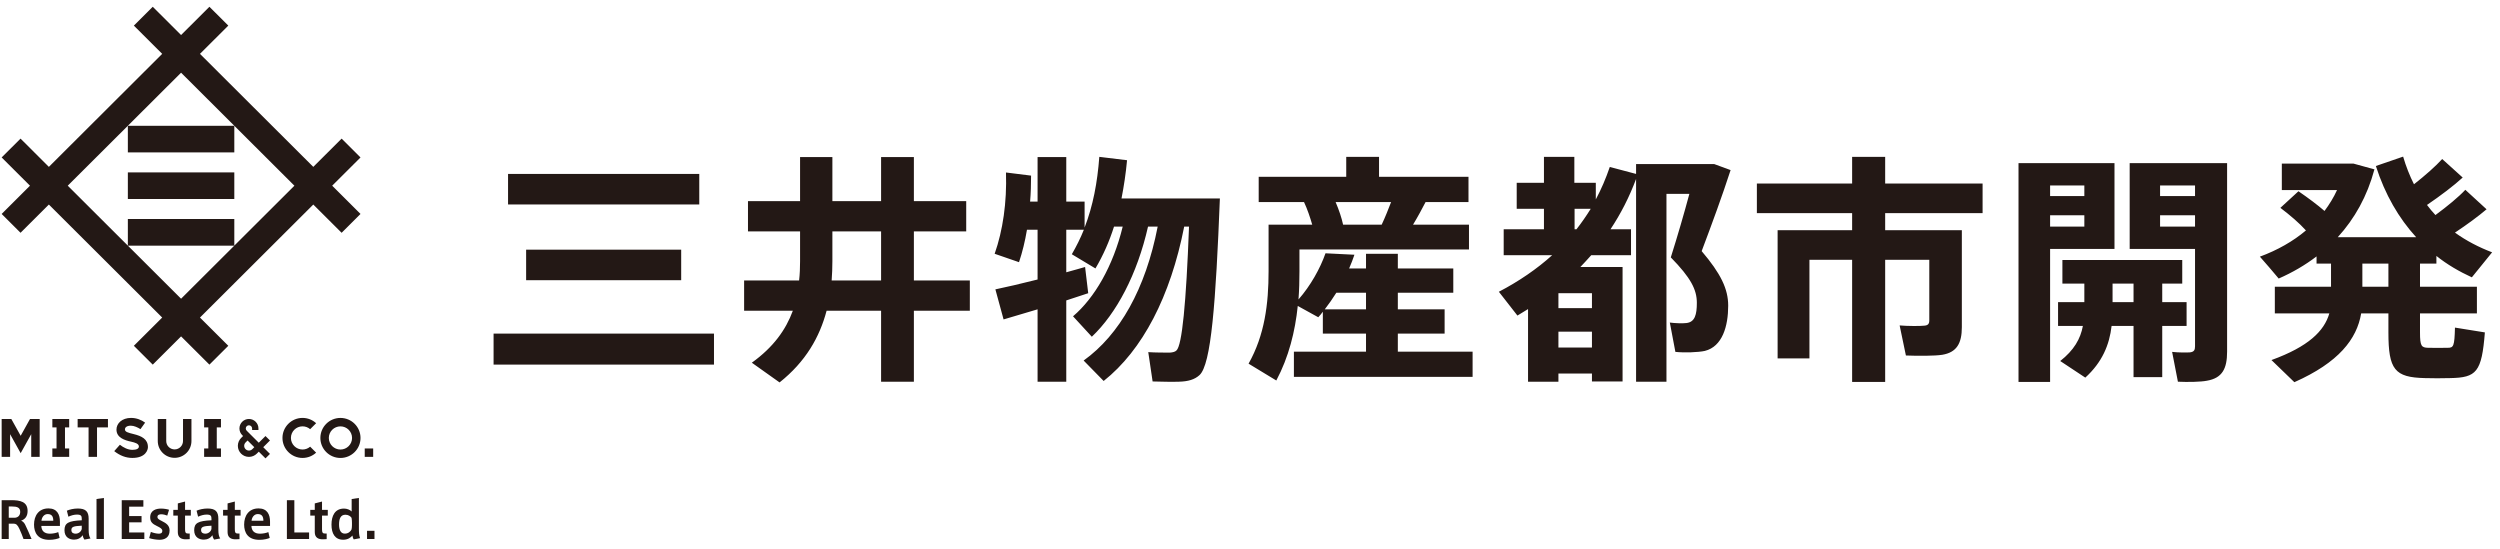 <svg 
 xmlns="http://www.w3.org/2000/svg"
 xmlns:xlink="http://www.w3.org/1999/xlink"
 width="255px" height="56px">
<path fill-rule="evenodd"  fill="rgb(35, 24, 21)"
 d="M254.195,25.737 L252.128,28.288 C250.849,27.700 249.620,26.988 248.513,26.105 L248.513,26.890 L246.840,26.890 L246.840,29.245 L252.645,29.245 L252.645,31.968 L246.840,31.968 L246.840,33.905 C246.840,35.303 246.988,35.451 247.652,35.475 C248.218,35.475 249.079,35.500 249.669,35.475 C250.259,35.475 250.358,35.328 250.407,33.415 L253.457,33.905 C253.137,37.977 252.596,38.517 249.915,38.566 C249.128,38.590 248.046,38.590 247.332,38.566 C244.257,38.492 243.618,37.707 243.618,33.905 L243.618,31.968 L240.839,31.968 C240.396,34.592 238.551,36.972 234.025,38.983 L231.689,36.726 C235.476,35.352 237.076,33.758 237.591,31.968 L232.033,31.968 L232.033,29.245 L237.764,29.245 L237.764,26.890 L236.288,26.890 L236.288,26.154 C235.132,27.037 233.828,27.798 232.426,28.411 C231.762,27.626 231.147,26.890 230.508,26.179 C232.303,25.517 233.902,24.609 235.206,23.505 C234.517,22.745 233.632,21.985 232.599,21.200 L234.443,19.507 C235.476,20.218 236.362,20.881 237.100,21.518 C237.591,20.856 238.034,20.145 238.379,19.384 L232.746,19.384 L232.746,16.686 L239.265,16.686 L239.855,16.686 L240.051,16.686 L242.192,17.275 C241.454,20.022 240.175,22.303 238.453,24.192 L246.447,24.192 C244.676,22.254 243.274,19.851 242.339,16.932 L245.119,15.975 C245.414,16.981 245.783,17.913 246.226,18.796 C247.381,17.888 248.439,16.956 249.103,16.220 L251.194,18.109 C250.284,18.943 248.956,19.949 247.553,20.905 C247.824,21.273 248.119,21.617 248.415,21.935 C249.644,21.028 250.776,20.096 251.464,19.360 L253.629,21.347 C252.793,22.058 251.661,22.892 250.407,23.726 C251.563,24.560 252.842,25.222 254.195,25.737 ZM243.618,26.890 L240.961,26.890 L240.961,29.245 L243.618,29.245 L243.618,26.890 ZM222.147,38.934 L221.556,35.892 C222.196,35.966 223.057,35.966 223.376,35.941 C223.795,35.892 223.893,35.696 223.893,35.328 L223.893,25.394 L217.227,25.394 L217.227,16.637 L223.893,16.637 L225.688,16.637 L227.164,16.637 L227.164,35.868 C227.164,37.609 226.672,38.566 225.098,38.835 C224.483,38.958 223.155,38.983 222.147,38.934 ZM223.893,18.919 L220.327,18.919 L220.327,19.998 L223.893,19.998 L223.893,18.919 ZM223.893,21.960 L220.327,21.960 L220.327,23.113 L223.893,23.113 L223.893,21.960 ZM209.110,38.958 L205.888,38.958 L205.888,16.637 L207.954,16.637 L209.110,16.637 L215.678,16.637 L215.678,25.394 L209.110,25.394 L209.110,38.958 ZM212.603,18.919 L209.110,18.919 L209.110,19.998 L212.603,19.998 L212.603,18.919 ZM212.603,23.113 L212.603,21.960 L209.110,21.960 L209.110,23.113 L212.603,23.113 ZM192.287,23.481 L196.788,23.481 L198.190,23.481 L200.108,23.481 L200.108,33.366 C200.108,35.009 199.592,35.941 198.116,36.187 C197.378,36.309 195.607,36.309 194.402,36.260 L193.763,33.194 C194.623,33.267 195.878,33.267 196.271,33.218 C196.665,33.194 196.788,33.022 196.788,32.679 L196.788,26.498 L192.287,26.498 L192.287,38.958 L188.917,38.958 L188.917,26.498 L184.563,26.498 L184.563,36.554 L181.317,36.554 L181.317,23.481 L188.917,23.481 L188.917,21.739 L179.201,21.739 L179.201,18.722 L188.917,18.722 L188.917,15.999 L192.287,15.999 L192.287,18.722 L202.224,18.722 L202.224,21.739 L192.287,21.739 L192.287,23.481 ZM176.276,31.183 C176.276,33.267 175.685,35.352 173.890,35.794 C173.225,35.941 171.799,35.990 170.889,35.892 L170.323,32.900 C170.815,32.973 171.676,32.998 172.020,32.949 C172.881,32.850 173.078,32.090 173.078,30.888 C173.078,29.539 172.463,28.337 170.422,26.253 C171.135,23.996 171.774,21.788 172.315,19.777 L169.979,19.777 L169.979,38.934 L166.880,38.934 L166.880,18.256 C166.191,20.096 165.330,21.788 164.272,23.383 L166.363,23.383 L166.363,26.032 L162.305,26.032 C161.936,26.449 161.567,26.841 161.198,27.234 L162.379,27.234 L163.903,27.234 L165.502,27.234 L165.502,38.909 L162.379,38.909 L162.379,38.100 L158.959,38.100 L158.959,38.934 L155.860,38.934 L155.860,31.526 C155.516,31.747 155.147,31.968 154.778,32.188 L152.884,29.760 C154.950,28.681 156.770,27.430 158.320,26.032 L153.376,26.032 L153.376,23.383 L157.483,23.383 L157.483,21.298 L154.704,21.298 L154.704,18.649 L157.483,18.649 L157.483,15.999 L160.583,15.999 L160.583,18.649 L162.772,18.649 L162.772,20.341 C163.337,19.286 163.805,18.183 164.199,17.030 L166.880,17.741 L166.880,16.735 L173.053,16.735 L174.135,16.735 L174.849,16.735 L176.521,17.349 C175.661,19.998 174.652,22.745 173.570,25.615 C175.513,27.896 176.276,29.466 176.276,31.183 ZM158.959,35.451 L162.379,35.451 L162.379,33.832 L158.959,33.832 L158.959,35.451 ZM158.959,29.907 L158.959,31.428 L162.379,31.428 L162.379,29.907 L158.959,29.907 ZM160.607,21.298 L160.607,23.383 L160.804,23.383 C161.320,22.720 161.813,22.009 162.255,21.298 L160.607,21.298 ZM131.978,35.868 L139.333,35.868 L139.333,34.028 L134.930,34.028 L134.930,31.796 C134.782,31.992 134.635,32.188 134.463,32.360 L132.372,31.207 C132.101,33.807 131.462,36.407 130.183,38.811 L127.354,37.094 C129.002,34.175 129.395,30.986 129.395,27.651 L129.395,22.917 L130.945,22.917 L132.544,22.917 L133.847,22.917 C133.626,22.156 133.356,21.347 133.011,20.611 L128.387,20.611 L128.387,18.035 L137.316,18.035 L137.316,15.999 L140.661,15.999 L140.661,18.035 L149.786,18.035 L149.786,20.611 L145.408,20.611 C145.039,21.322 144.621,22.107 144.129,22.917 L149.836,22.917 L149.836,25.443 L132.544,25.443 L132.544,27.675 C132.544,28.632 132.519,29.588 132.446,30.545 C133.675,29.147 134.659,27.381 135.201,25.836 L138.152,25.983 C138.004,26.449 137.807,26.915 137.611,27.381 L139.333,27.381 L139.333,25.885 L142.579,25.885 L142.579,27.381 L148.236,27.381 L148.236,29.858 L142.579,29.858 L142.579,31.551 L147.351,31.551 L147.351,34.028 L142.579,34.028 L142.579,35.868 L150.205,35.868 L150.205,38.443 L131.978,38.443 L131.978,35.868 ZM136.996,22.917 L140.931,22.917 C141.300,22.132 141.620,21.322 141.891,20.611 L136.233,20.611 C136.578,21.421 136.849,22.230 136.996,22.917 ZM139.333,29.858 L136.307,29.858 C135.938,30.447 135.545,31.011 135.127,31.551 L139.333,31.551 L139.333,29.858 ZM120.247,38.934 C119.657,38.958 118.353,38.934 117.566,38.909 L117.123,35.917 C117.787,35.966 118.869,35.966 119.337,35.966 C119.632,35.941 119.853,35.892 120.001,35.745 C120.567,35.230 120.985,30.986 121.280,23.113 L120.788,23.113 C119.386,30.251 116.533,35.720 112.573,38.860 L110.531,36.775 C114.196,34.151 116.852,29.466 118.083,23.113 L117.099,23.113 C115.992,27.994 113.877,31.968 111.367,34.347 L109.449,32.262 C111.638,30.398 113.532,27.160 114.516,23.113 L113.630,23.113 C113.163,24.584 112.548,26.007 111.736,27.381 L109.326,25.933 C109.793,25.124 110.212,24.290 110.555,23.432 L108.760,23.432 L108.760,27.773 C109.449,27.577 110.113,27.405 110.679,27.234 L110.998,29.907 C110.310,30.128 109.572,30.373 108.760,30.643 L108.760,38.934 L105.833,38.934 L105.833,31.551 C104.529,31.943 103.300,32.311 102.365,32.581 L101.529,29.515 C102.611,29.294 104.185,28.926 105.833,28.509 L105.833,23.432 L104.751,23.432 C104.554,24.609 104.284,25.713 103.939,26.743 L101.455,25.885 C102.291,23.505 102.709,20.660 102.611,17.594 L105.169,17.913 C105.169,18.796 105.144,19.703 105.070,20.562 L105.833,20.562 L105.833,16.024 L108.760,16.024 L108.760,20.562 L110.629,20.562 L110.629,23.211 C111.491,20.979 111.933,18.624 112.130,15.999 L114.959,16.343 C114.835,17.692 114.639,18.992 114.393,20.243 L121.379,20.243 L123.002,20.243 L124.428,20.243 C124.010,30.839 123.543,37.217 122.337,38.271 C121.846,38.713 121.206,38.909 120.247,38.934 ZM93.216,38.934 L89.871,38.934 L89.871,31.698 L84.312,31.698 C83.599,34.396 82.172,36.898 79.516,39.007 L76.687,36.996 C78.901,35.402 80.155,33.635 80.869,31.698 L75.900,31.698 L75.900,28.607 L81.508,28.607 C81.582,27.970 81.607,27.307 81.607,26.645 L81.607,23.603 L76.294,23.603 L76.294,20.513 L81.607,20.513 L81.607,16.024 L84.903,16.024 L84.903,20.513 L89.871,20.513 L89.871,16.024 L93.216,16.024 L93.216,20.513 L98.554,20.513 L98.554,23.603 L93.216,23.603 L93.216,28.607 L98.923,28.607 L98.923,31.698 L93.216,31.698 L93.216,38.934 ZM89.871,23.603 L84.903,23.603 L84.903,26.645 C84.903,27.307 84.878,27.945 84.829,28.607 L89.871,28.607 L89.871,23.603 ZM50.345,34.028 L72.827,34.028 L72.827,37.192 L50.345,37.192 L50.345,34.028 ZM53.665,28.583 L53.665,25.468 L69.481,25.468 L69.481,28.583 L53.665,28.583 ZM51.821,17.741 L71.326,17.741 L71.326,20.856 L51.821,20.856 L51.821,17.741 ZM37.437,54.141 L38.197,54.141 L38.197,54.976 L37.437,54.976 L37.437,54.141 ZM37.202,45.743 L38.064,45.743 L38.064,46.603 L37.202,46.603 L37.202,45.743 ZM34.846,23.745 L31.956,20.863 L20.397,32.390 L23.287,35.271 L21.361,37.192 L18.470,34.311 L15.581,37.192 L13.654,35.271 L16.544,32.390 L4.985,20.863 L2.095,23.744 L0.169,21.823 L3.058,18.941 L0.169,16.060 L2.095,14.139 L4.985,17.021 L16.544,5.493 L13.654,2.612 L15.581,0.691 L18.470,3.573 L21.361,0.691 L23.287,2.612 L20.397,5.493 L31.956,17.021 L34.846,14.139 L36.772,16.060 L33.883,18.941 L36.772,21.823 L34.846,23.745 ZM23.900,12.829 L18.470,7.415 L13.041,12.829 L23.900,12.829 L23.900,15.546 L13.041,15.546 L13.041,12.829 L6.911,18.941 L13.041,25.055 L13.041,22.338 L23.900,22.338 L23.900,25.055 L13.042,25.055 L18.470,30.469 L23.900,25.055 L30.030,18.942 L23.900,12.829 ZM13.041,17.583 L23.900,17.583 L23.900,20.300 L13.041,20.300 L13.041,17.583 ZM2.108,44.450 L3.062,42.735 L4.047,42.735 L4.047,46.602 L3.185,46.602 L3.185,44.285 L2.108,46.223 L1.031,44.285 L1.031,46.602 L0.169,46.602 L0.169,42.735 L1.154,42.735 L2.108,44.450 ZM2.815,52.121 C2.815,52.677 2.541,52.976 2.154,53.105 C2.366,53.198 2.495,53.363 2.572,53.528 C2.722,53.832 3.048,54.553 3.218,54.976 L2.397,54.976 C2.309,54.708 2.118,54.249 1.983,53.955 C1.792,53.543 1.658,53.414 1.373,53.414 L0.893,53.414 L0.893,54.976 L0.169,54.976 L0.169,51.018 L1.151,51.018 C2.071,51.018 2.815,51.178 2.815,52.121 ZM0.893,52.806 L1.554,52.806 C1.864,52.770 2.061,52.554 2.061,52.208 C2.061,51.750 1.704,51.662 1.234,51.662 L0.893,51.662 L0.893,52.806 ZM4.944,51.858 C5.823,51.858 6.112,52.476 6.112,53.208 L6.112,53.646 L4.215,53.646 C4.231,54.151 4.526,54.435 5.084,54.435 L5.089,54.435 C5.373,54.435 5.709,54.373 5.942,54.275 L6.081,54.868 C5.900,54.950 5.502,55.063 5.032,55.063 C3.843,55.063 3.471,54.321 3.471,53.507 C3.471,52.590 3.957,51.858 4.944,51.858 ZM5.435,53.115 C5.435,52.719 5.306,52.435 4.867,52.435 L4.861,52.435 C4.464,52.435 4.252,52.811 4.231,53.115 L5.435,53.115 ZM7.057,45.743 L7.057,46.603 L5.340,46.603 L5.340,45.743 L5.767,45.743 L5.767,43.594 L5.340,43.594 L5.340,42.735 L7.057,42.735 L7.057,43.594 L6.629,43.594 L6.629,45.743 L7.057,45.743 ZM8.339,53.069 L8.339,52.920 C8.339,52.646 8.293,52.487 7.854,52.487 C7.564,52.487 7.270,52.569 6.975,52.703 L6.820,52.090 C7.099,51.966 7.528,51.868 7.936,51.868 C8.742,51.868 9.042,52.178 9.042,52.909 L9.042,54.053 C9.042,54.450 9.104,54.765 9.233,54.924 L8.608,55.038 C8.520,54.909 8.458,54.770 8.427,54.589 C8.251,54.888 7.910,55.043 7.559,55.043 C7.109,55.043 6.577,54.821 6.577,54.084 C6.577,53.337 6.990,53.131 8.339,53.069 ZM7.714,54.435 C8.024,54.435 8.288,54.213 8.339,53.950 L8.339,53.620 C7.528,53.662 7.280,53.724 7.280,54.064 C7.280,54.368 7.518,54.435 7.714,54.435 ZM10.598,54.976 L9.844,54.976 L9.844,50.899 L10.598,50.791 L10.598,54.976 ZM9.034,46.603 L9.034,43.594 L7.919,43.594 L7.919,42.735 L11.011,42.735 L11.011,43.594 L9.896,43.594 L9.896,46.603 L9.034,46.603 ZM13.501,45.885 C13.961,45.885 14.167,45.744 14.167,45.544 C14.167,45.255 13.767,45.138 13.369,45.050 C12.704,44.904 11.880,44.642 11.880,43.817 C11.880,43.183 12.445,42.627 13.369,42.627 C13.917,42.627 14.421,42.826 14.802,43.108 L14.327,43.772 C14.053,43.595 13.669,43.420 13.348,43.420 C12.935,43.420 12.744,43.591 12.744,43.798 C12.744,44.057 13.053,44.133 13.649,44.281 C14.433,44.475 15.089,44.780 15.089,45.607 C15.089,45.871 14.883,46.709 13.496,46.709 C12.843,46.709 12.228,46.471 11.651,46.016 L12.229,45.365 C12.588,45.647 13.044,45.885 13.501,45.885 ZM14.624,51.683 L13.172,51.683 L13.172,52.641 L14.438,52.641 L14.438,53.275 L13.172,53.275 L13.172,54.311 L14.722,54.311 L14.722,54.976 L12.417,54.976 L12.417,51.018 L14.624,51.018 L14.624,51.683 ZM16.198,54.435 C16.399,54.435 16.555,54.378 16.555,54.141 C16.555,53.945 16.363,53.827 15.991,53.646 C15.583,53.450 15.319,53.255 15.319,52.770 C15.319,52.023 15.965,51.874 16.431,51.874 C16.694,51.874 17.066,51.930 17.242,51.997 L17.061,52.590 C16.896,52.518 16.637,52.456 16.436,52.456 C16.260,52.456 16.058,52.512 16.058,52.734 C16.058,52.894 16.177,52.981 16.529,53.157 C16.937,53.363 17.299,53.584 17.299,54.110 C17.299,54.862 16.746,55.058 16.275,55.058 C15.955,55.058 15.485,54.981 15.216,54.888 L15.387,54.254 C15.624,54.357 15.981,54.435 16.198,54.435 ZM16.093,42.735 L16.955,42.735 L16.956,44.986 C16.956,45.457 17.338,45.840 17.811,45.840 C18.283,45.840 18.666,45.457 18.666,44.986 L18.667,42.735 L19.528,42.735 L19.528,44.986 C19.528,45.932 18.759,46.699 17.811,46.699 C16.862,46.699 16.093,45.932 16.093,44.986 L16.093,42.735 ZM18.137,51.348 L18.876,51.157 L18.876,52.007 L19.465,52.007 L19.465,52.590 L18.876,52.590 L18.876,53.981 C18.876,54.311 18.933,54.419 19.170,54.419 L19.351,54.419 L19.351,54.991 L19.026,55.007 C18.493,55.033 18.137,54.832 18.137,54.280 L18.137,52.590 L17.677,52.590 L17.677,52.007 L18.137,52.007 L18.137,51.348 ZM21.569,53.069 L21.569,52.920 C21.569,52.646 21.523,52.487 21.083,52.487 C20.794,52.487 20.499,52.569 20.205,52.703 L20.050,52.090 C20.329,51.966 20.758,51.868 21.166,51.868 C21.972,51.868 22.272,52.178 22.272,52.909 L22.272,54.053 C22.272,54.450 22.334,54.765 22.463,54.924 L21.838,55.038 C21.750,54.909 21.688,54.770 21.657,54.589 C21.481,54.888 21.140,55.043 20.789,55.043 C20.339,55.043 19.807,54.821 19.807,54.084 C19.807,53.337 20.220,53.131 21.569,53.069 ZM20.944,54.435 C21.254,54.435 21.518,54.213 21.569,53.950 L21.569,53.620 C20.758,53.662 20.510,53.724 20.510,54.064 C20.510,54.368 20.747,54.435 20.944,54.435 ZM22.539,45.743 L22.539,46.603 L20.821,46.603 L20.821,45.743 L21.249,45.743 L21.249,43.594 L20.821,43.594 L20.821,42.735 L22.539,42.735 L22.539,43.594 L22.111,43.594 L22.111,45.743 L22.539,45.743 ZM23.213,51.348 L23.952,51.157 L23.952,52.007 L24.541,52.007 L24.541,52.590 L23.952,52.590 L23.952,53.981 C23.952,54.311 24.009,54.419 24.247,54.419 L24.428,54.419 L24.428,54.991 L24.102,55.007 C23.570,55.033 23.213,54.832 23.213,54.280 L23.213,52.590 L22.753,52.590 L22.753,52.007 L23.213,52.007 L23.213,51.348 ZM24.592,44.676 L24.795,44.473 L24.706,44.385 C24.531,44.210 24.422,43.969 24.422,43.701 C24.422,43.435 24.531,43.193 24.706,43.018 C24.882,42.843 25.124,42.735 25.392,42.735 C25.659,42.735 25.902,42.843 26.077,43.018 C26.253,43.193 26.361,43.435 26.361,43.701 L26.361,43.863 L25.715,43.863 L25.715,43.701 C25.715,43.613 25.679,43.532 25.620,43.473 C25.562,43.415 25.481,43.379 25.392,43.379 C25.303,43.379 25.222,43.415 25.163,43.473 C25.105,43.532 25.069,43.613 25.069,43.701 C25.069,43.791 25.105,43.871 25.163,43.929 L25.163,43.930 L26.395,45.158 L27.080,44.475 L27.537,44.930 L26.851,45.614 L27.537,46.298 L27.080,46.754 L26.395,46.070 L26.192,46.272 C25.987,46.476 25.704,46.602 25.392,46.602 C25.079,46.602 24.797,46.476 24.592,46.272 C24.387,46.068 24.261,45.786 24.261,45.474 C24.261,45.162 24.387,44.881 24.592,44.676 ZM25.049,45.816 C25.137,45.904 25.258,45.958 25.392,45.958 C25.526,45.958 25.647,45.904 25.735,45.816 L25.938,45.614 L25.252,44.929 L25.049,45.132 C24.961,45.220 24.907,45.341 24.907,45.474 C24.907,45.607 24.961,45.728 25.049,45.816 ZM26.375,51.858 C27.253,51.858 27.543,52.476 27.543,53.208 L27.543,53.646 L25.646,53.646 C25.661,54.151 25.956,54.435 26.514,54.435 L26.519,54.435 C26.804,54.435 27.139,54.373 27.372,54.275 L27.512,54.868 C27.331,54.950 26.933,55.063 26.462,55.063 C25.274,55.063 24.902,54.321 24.902,53.507 C24.902,52.590 25.388,51.858 26.375,51.858 ZM26.866,53.115 C26.866,52.719 26.736,52.435 26.297,52.435 L26.292,52.435 C25.894,52.435 25.682,52.811 25.661,53.115 L26.866,53.115 ZM30.859,42.627 C31.394,42.627 31.881,42.832 32.246,43.167 L31.635,43.776 C31.427,43.596 31.156,43.487 30.859,43.487 C30.532,43.487 30.236,43.619 30.021,43.833 C29.807,44.047 29.674,44.342 29.674,44.669 C29.674,44.995 29.807,45.290 30.021,45.504 C30.236,45.718 30.532,45.851 30.859,45.851 C31.156,45.851 31.427,45.741 31.635,45.561 L32.245,46.170 C31.881,46.505 31.394,46.710 30.859,46.710 C30.294,46.710 29.782,46.481 29.412,46.112 C29.041,45.743 28.812,45.232 28.812,44.669 C28.812,44.105 29.041,43.595 29.412,43.225 C29.782,42.856 30.294,42.627 30.859,42.627 ZM30.023,54.311 L31.527,54.311 L31.527,54.976 L29.263,54.976 L29.263,51.018 L30.023,51.018 L30.023,54.311 ZM32.107,51.348 L32.846,51.157 L32.846,52.007 L33.435,52.007 L33.435,52.590 L32.846,52.590 L32.846,53.981 C32.846,54.311 32.903,54.419 33.141,54.419 L33.321,54.419 L33.321,54.991 L32.996,55.007 C32.464,55.033 32.107,54.832 32.107,54.280 L32.107,52.590 L31.647,52.590 L31.647,52.007 L32.107,52.007 L32.107,51.348 ZM34.725,46.712 C33.595,46.712 32.678,45.798 32.678,44.670 C32.678,43.543 33.595,42.629 34.725,42.629 C35.856,42.629 36.772,43.543 36.772,44.670 C36.772,45.798 35.856,46.712 34.725,46.712 ZM34.725,43.489 C34.070,43.489 33.540,44.018 33.540,44.670 C33.540,45.323 34.070,45.853 34.725,45.853 C35.380,45.853 35.910,45.323 35.910,44.670 C35.910,44.018 35.380,43.489 34.725,43.489 ZM35.093,51.874 C35.398,51.874 35.703,52.002 35.869,52.172 L35.869,50.899 L36.608,50.791 L36.608,53.863 C36.608,54.285 36.618,54.605 36.727,54.893 L36.086,55.017 C36.003,54.909 35.962,54.744 35.946,54.625 C35.796,54.811 35.502,55.053 35.011,55.053 L35.006,55.053 C34.168,55.053 33.812,54.424 33.812,53.512 C33.812,52.626 34.148,51.874 35.093,51.874 ZM35.176,54.430 C35.522,54.430 35.765,54.208 35.858,54.002 C35.884,53.894 35.900,53.718 35.900,53.564 L35.900,53.332 C35.900,53.146 35.889,52.966 35.858,52.817 C35.755,52.662 35.538,52.502 35.233,52.502 C34.716,52.502 34.582,52.956 34.582,53.502 C34.582,54.022 34.737,54.430 35.176,54.430 ZM212.603,28.926 L210.365,28.926 L210.365,26.522 L222.589,26.522 L222.589,28.926 L220.548,28.926 L220.548,30.815 L223.032,30.815 L223.032,33.243 L220.548,33.243 L220.548,38.468 L217.621,38.468 L217.621,33.243 L215.383,33.243 C215.161,35.181 214.423,36.947 212.701,38.517 L210.143,36.824 C211.545,35.720 212.209,34.567 212.455,33.243 L209.922,33.243 L209.922,30.815 L212.603,30.815 L212.603,28.926 ZM215.481,30.815 L217.621,30.815 L217.621,28.926 L215.481,28.926 L215.481,30.815 Z"/>
</svg>